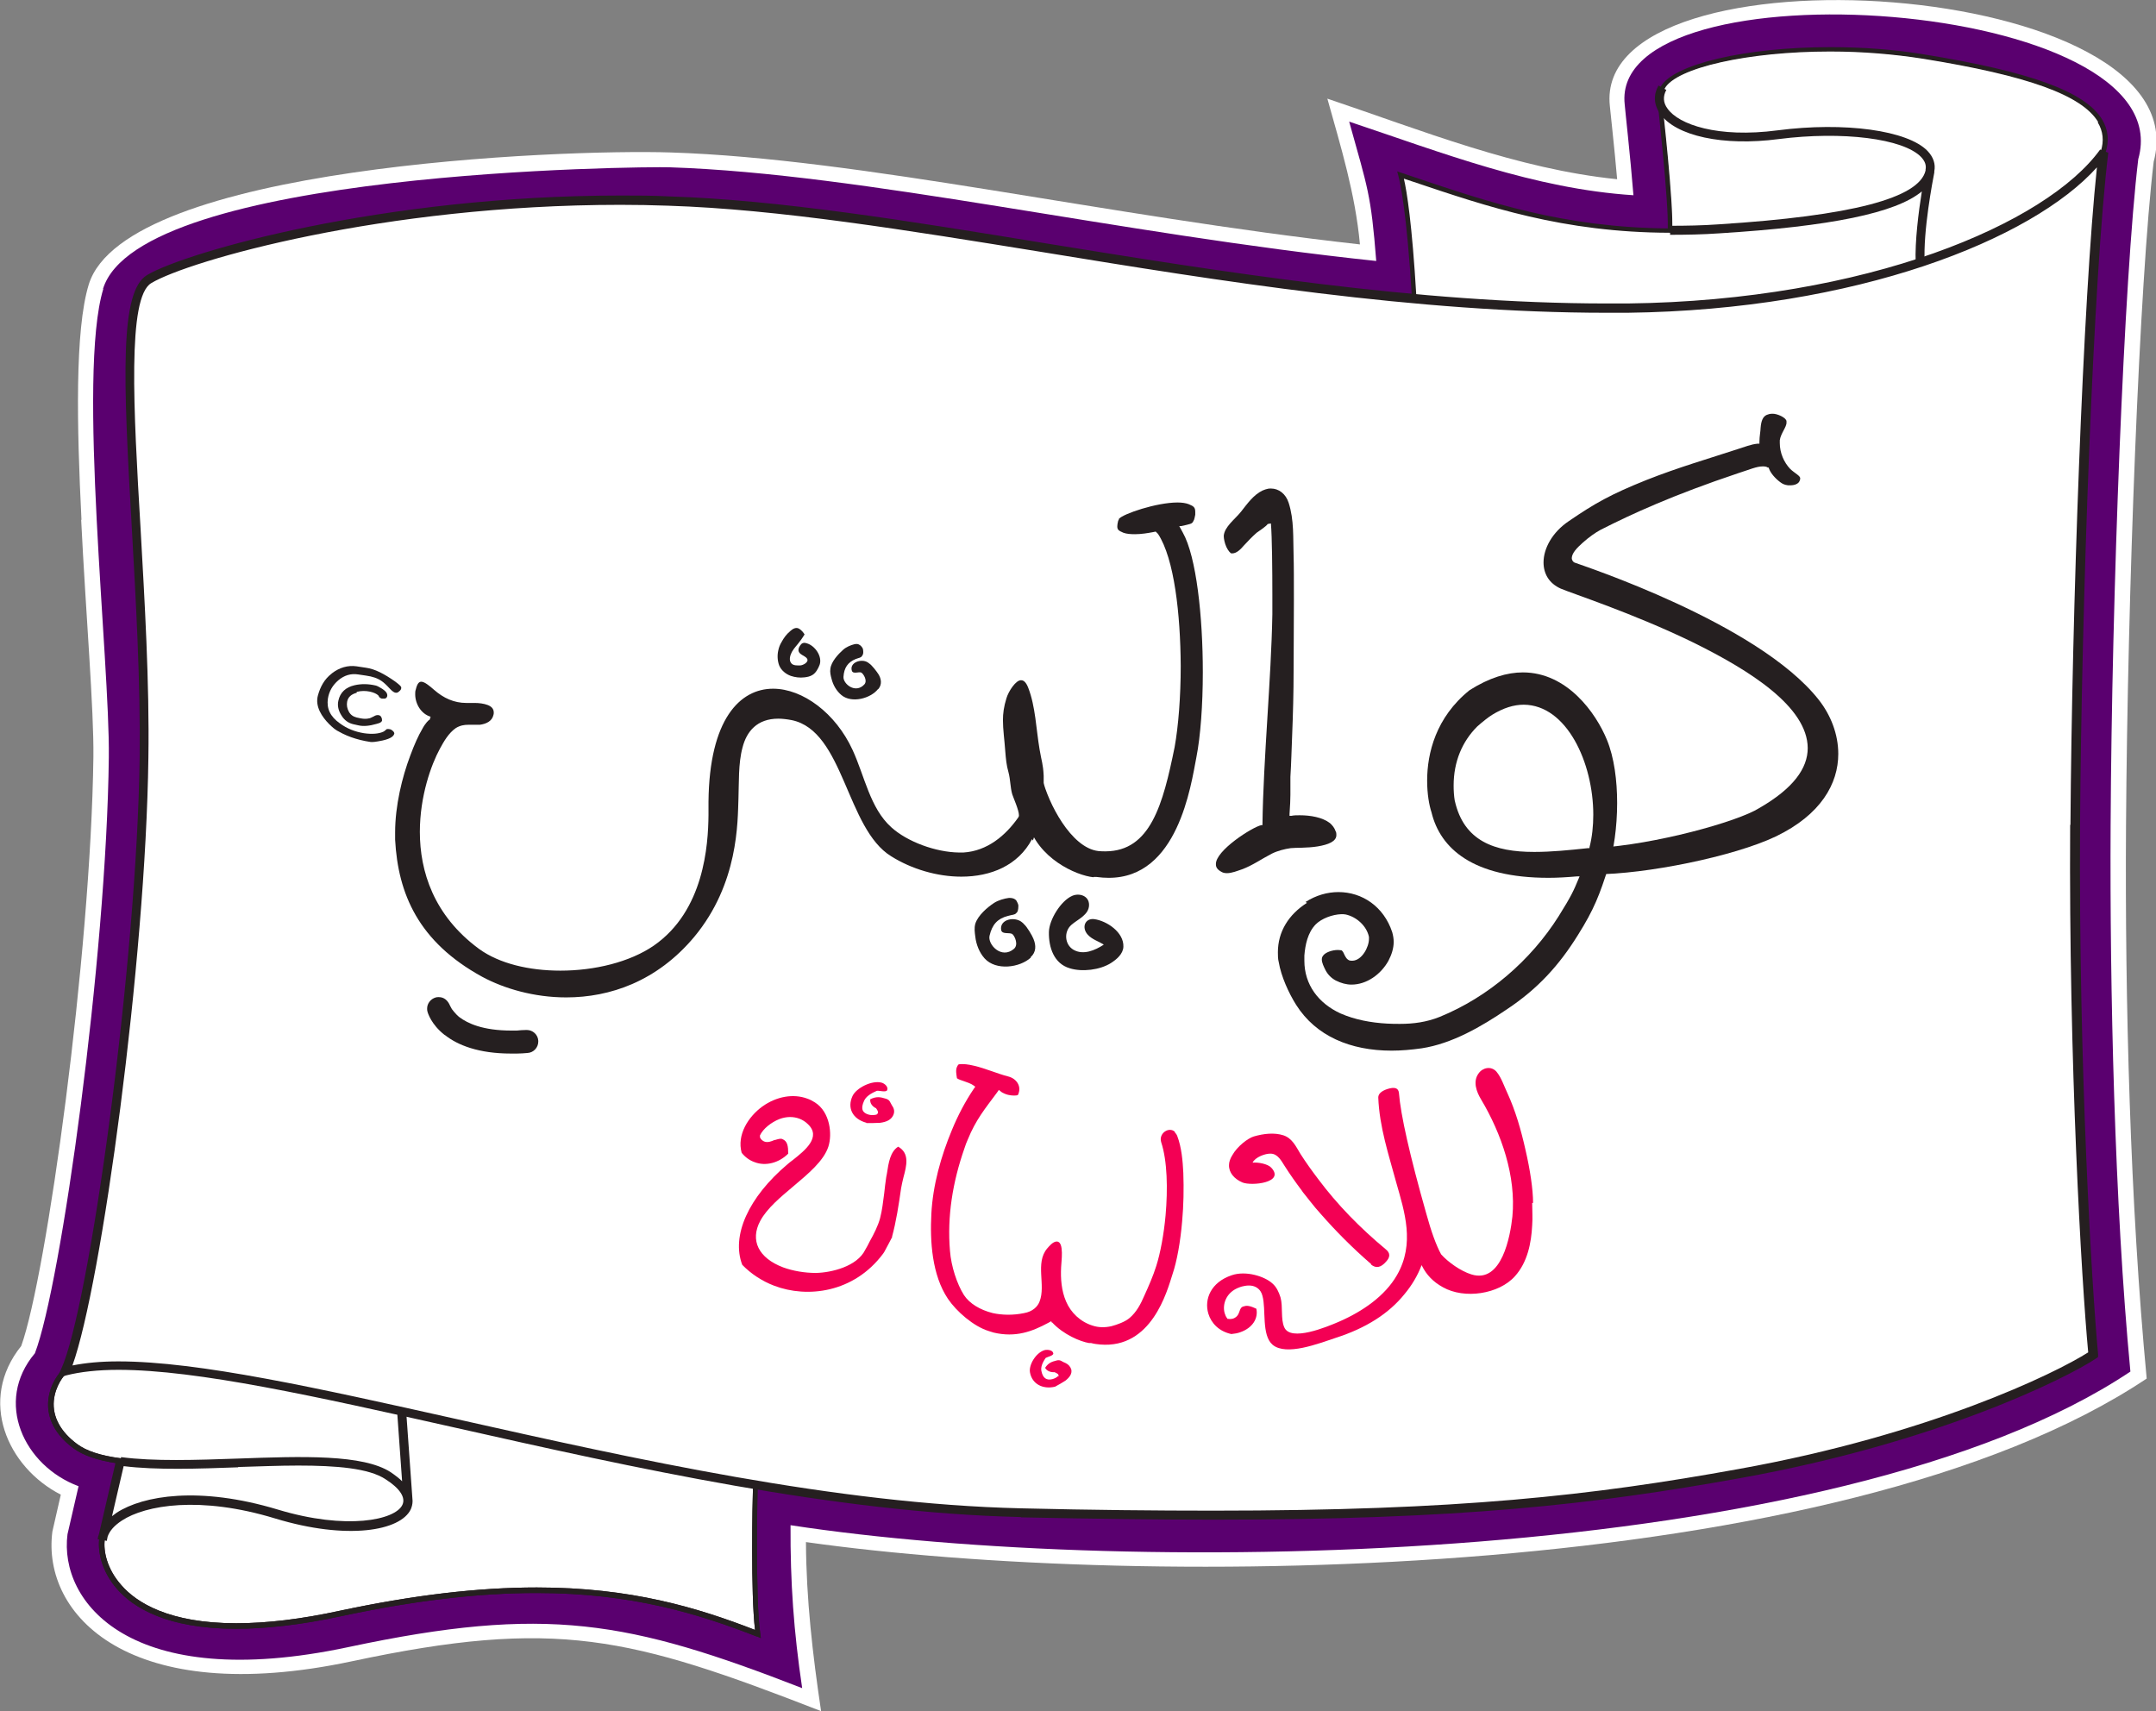 <?xml version="1.0" encoding="UTF-8"?>
<svg id="Layer_2" xmlns="http://www.w3.org/2000/svg" viewBox="0 0 74.1 58.81">
  <rect x="0" y="0" width="74.1" height="58.81" fill="#808080" stroke="none"/>
  <defs>
    <style>
      .cls-1 {
        fill: #f30054;
      }

      .cls-2 {
        fill: #fff;
      }

      .cls-3 {
        fill: #251f20;
      }

      .cls-4 {
        fill: #5a006f;
      }
    </style>
  </defs>
  <g id="Layer_1-2" data-name="Layer_1">
    <g>
      <path class="cls-2" d="M2.79,17.87c.16,3.23.44,6.51.42,8.15-.09,6.82-1.61,17.82-2.48,20.24-1.5,1.86-.48,4.17,1.36,5.11l-.29,1.27c-.37,2.86,2.64,6.08,10.28,4.46,7.04-1.5,9.56-.85,16.14,1.71-.29-1.94-.51-3.85-.52-5.81,11.68,1.65,35.53,1.43,46.08-5.62-.57-6-.75-12.99-.71-19.02.05-7.85.46-18.69.95-22.8,1.71-6.33-19.33-7.64-18.69-1.91,0,.05.15,1.35.25,2.51-3.44-.35-6.72-1.68-9.96-2.77.47,1.68.96,3.27,1.12,5.01-8.72-.97-17.15-2.95-23.69-3.16-3.73-.12-18.75.46-20,4.54-.48,1.57-.41,4.87-.25,8.08"/>
      <path class="cls-4" d="M58.29,3.58c.2,1.86.38,3.65.24,5.52h-1.14c-2.71-.02-5.22-.53-7.76-1.35.13,1.27.2,2.54.27,3.82-7.77-.71-19.26-3.23-26.97-3.48-8.71-.29-16.02,1.83-17.17,2.51.05-.07.11-.11.17-.15-.65,1.11.25,14.19.23,15.61-.09,7.05-1.7,19.12-2.81,21.55l-.46.47c.06-.04.12-.05.15-.07-.62,1.05,2.3,1.2,2.56,1.23l-.89,3.86c0,2.41,6.19,1.33,6.71,1.22,6.28-1.33,10.11-.88,13.3.13,0-.43-.01-.88-.01-1.31,0-1.14.05-3.49.05-3.49,12.59,2.12,34.69,2.33,45.88-3.7-.25-3.13-.61-10.19-.57-17.6.03-4.79.33-17.94,1-23.35l.03-.1c-.26-1.84-10.56-2.49-12.84-1.3M3.54,9.93c1.25-4.08,18.61-4.21,19.48-4.18,6.68.22,15.34,2.28,24.28,3.22-.18-2.3-.29-2.49-.93-4.79,3.2,1.07,6.36,2.31,9.77,2.53-.1-1.27-.3-3.06-.3-3.12-.55-4.96,19.23-3.68,17.65,1.88-.49,4.09-.91,14.99-.95,22.89-.03,5.58.13,13,.68,18.78-10.07,6.73-34.24,7.09-46.05,5.28-.01,1.97.11,3.65.4,5.6-5.97-2.32-8.79-2.86-15.6-1.41-7.52,1.6-9.95-1.57-9.65-3.88l.38-1.65c-1.88-.7-2.91-2.9-1.5-4.57.9-2.34,2.46-13.58,2.54-20.48.04-3.3-1.09-13.15-.19-16.1"/>
      <path class="cls-2" d="M3.51,52.92l.62-2.7c-.65-.09-1.18-.25-1.54-.51-1.51-1.11-.57-2.46-.35-2.57,3.84-1.03,13.65,2.2,23.73,3.89,0,0-.09,3.9.09,5.13-3.38-1.32-7.13-2.24-14.36-.7-7.23,1.54-8.33-1.49-8.19-2.54"/>
      <path class="cls-3" d="M26.02,56.25c-2-.78-4.3-1.5-7.58-1.5-2,0-4.21.26-6.73.8-1.34.29-2.55.43-3.6.43-2.39,0-3.54-.74-4.09-1.37-.53-.61-.66-1.28-.61-1.71l.6-2.61c-.67-.1-1.15-.27-1.48-.51-.79-.58-.91-1.22-.87-1.65.05-.55.38-.99.54-1.08.51-.14,1.11-.2,1.86-.2,2.75,0,6.85.92,11.59,1.98,3.17.71,6.76,1.52,10.31,2.11h.08s0,.09,0,.09c0,.04-.09,3.91.09,5.12l.02.15-.14-.06ZM15.63,49c-4.74-1.06-8.83-1.98-11.55-1.98-.72,0-1.33.07-1.8.19-.07.04-.38.41-.43.93-.05.55.23,1.07.8,1.49.32.24.81.4,1.5.49h.1s-.65,2.8-.65,2.8c-.05.38.07,1,.57,1.56.52.6,1.64,1.31,3.95,1.31,1.04,0,2.23-.14,3.56-.43,2.54-.54,4.75-.8,6.77-.8,3.23,0,5.52.69,7.5,1.46-.15-1.26-.09-4.38-.07-4.92-3.53-.6-7.1-1.4-10.25-2.1"/>
      <path class="cls-3" d="M26.02,56.25c-2-.78-4.3-1.5-7.58-1.5-2,0-4.21.26-6.73.8-1.34.29-2.55.43-3.6.43-2.39,0-3.54-.74-4.09-1.37-.53-.61-.66-1.28-.61-1.71l.6-2.61c-.67-.1-1.15-.27-1.48-.51-.79-.58-.91-1.22-.87-1.65.05-.55.38-.99.54-1.08.51-.14,1.11-.2,1.86-.2,2.75,0,6.85.92,11.59,1.98,3.17.71,6.76,1.52,10.31,2.11h.08s0,.09,0,.09c0,.04-.09,3.91.09,5.12l.02.15-.14-.06ZM15.63,49c-4.74-1.06-8.83-1.98-11.55-1.98-.72,0-1.33.07-1.8.19-.07.04-.38.41-.43.93-.05.55.23,1.07.8,1.49.32.24.81.4,1.5.49h.1s-.65,2.8-.65,2.8c-.05.38.07,1,.57,1.56.52.6,1.64,1.31,3.95,1.31,1.04,0,2.23-.14,3.56-.43,2.54-.54,4.75-.8,6.77-.8,3.23,0,5.52.69,7.5,1.46-.15-1.26-.09-4.38-.07-4.92-3.53-.6-7.1-1.4-10.25-2.1"/>
      <path class="cls-2" d="M57.4,7.92c.06-.84-.35-4.46-.35-4.46-.02-.15.01-.29.1-.45.54-1.01,4.97-1.72,8.97-1.07,4.01.65,6.75,1.53,6.17,3.29-1.73,2.4-7.68,5.25-16.36,5.36-2.43.03-4.88-.1-7.32-.32-.15-2.55-.35-3.8-.47-4.26,2.71.91,5.38,1.89,9.26,1.91"/>
      <path class="cls-3" d="M48.61,10.33h-.05s0-.05,0-.05c-.18-3.02-.4-4.02-.47-4.25l-.03-.1.57.19c2.51.85,5.1,1.72,8.71,1.75.04-.91-.35-4.36-.35-4.39-.02-.16.02-.32.1-.48.41-.77,2.91-1.35,5.81-1.35,1.11,0,2.19.08,3.22.25,3.64.59,5.52,1.28,6.1,2.23.21.34.25.72.11,1.13h0c-1.86,2.61-8.1,5.3-16.41,5.4-.23,0-.46,0-.7,0-2.07,0-4.24-.11-6.62-.32M72.13,4.18c-.56-.93-2.42-1.6-6.03-2.18-1.02-.16-2.09-.25-3.2-.25-2.82,0-5.33.57-5.71,1.29-.08.14-.11.28-.09.41.02.15.41,3.63.35,4.47v.05h-.06c-3.66-.01-6.27-.9-8.8-1.75l-.38-.13c.09.4.28,1.47.44,4.12,2.37.21,4.52.32,6.57.32.23,0,.46,0,.7,0,8.26-.1,14.46-2.76,16.31-5.33.12-.38.09-.72-.1-1.03"/>
      <path class="cls-3" d="M48.6,10.36h-.07s0-.08,0-.08c-.18-3.02-.41-4.01-.47-4.24l-.04-.15.62.21c2.5.84,5.08,1.72,8.68,1.75.03-.95-.35-4.33-.35-4.36-.02-.16.02-.33.1-.5.42-.78,2.92-1.37,5.84-1.37,1.11,0,2.2.08,3.22.25,3.65.59,5.54,1.28,6.12,2.24.21.35.25.74.11,1.15v.02c-1.88,2.6-8.12,5.29-16.44,5.39-.23,0-.46,0-.7,0-2.07,0-4.24-.11-6.63-.32M72.11,4.19c-.56-.92-2.41-1.59-6.01-2.17-1.02-.16-2.09-.25-3.2-.25-2.81,0-5.31.56-5.69,1.28-.07.14-.1.27-.09.4.02.15.41,3.63.35,4.47v.08s-.08,0-.08,0c-3.67-.01-6.28-.9-8.81-1.75l-.33-.11c.1.43.28,1.52.43,4.06,2.36.21,4.5.32,6.54.32.23,0,.46,0,.69,0,8.25-.1,14.43-2.75,16.29-5.31.12-.37.08-.7-.1-1"/>
      <path class="cls-2" d="M5.12,9.6c-1.44.85-.09,9.38-.18,16.44-.09,7.06-1.71,18.91-2.71,21.1,5-1.35,20.19,4.57,32.85,4.85,12.66.29,18.14-.17,24.69-1.35,6.55-1.18,11.01-3.32,12.16-4.08-.25-2.62-.67-10.21-.62-18.21.05-8,.47-19.08.98-23.11-1.73,2.4-7.68,5.25-16.36,5.36-11.81.14-24.12-3.39-32.95-3.68-8.83-.29-16.42,1.83-17.85,2.68"/>
      <path class="cls-3" d="M35.08,52.08c-6.39-.15-13.33-1.7-19.46-3.07-4.74-1.06-8.83-1.98-11.55-1.98-.72,0-1.33.07-1.81.2l-.18.05.08-.17c.97-2.11,2.61-13.98,2.7-21.06.03-2.58-.13-5.4-.27-7.89-.26-4.5-.46-8.06.49-8.63,1.3-.77,8.05-2.72,16.25-2.72.55,0,1.11,0,1.65.03,3.78.12,8.22.84,12.92,1.61,5.99.97,12.79,2.07,19.32,2.07h0c.24,0,.47,0,.71,0,8.26-.1,14.45-2.75,16.29-5.32l.16.06c-.51,4.16-.93,15.51-.97,23.1-.05,8.28.4,15.84.62,18.2v.05s-.04.03-.04.03c-1.01.68-5.42,2.88-12.19,4.1-5.05.91-9.63,1.43-18.09,1.43-1.98,0-4.14-.03-6.62-.08M71.22,28.35c.05-7.41.44-18.41.94-22.8-2.08,2.52-8.19,5.04-16.23,5.14-.23,0-.47,0-.71,0h0c-6.55,0-13.35-1.1-19.35-2.08-4.69-.76-9.13-1.48-12.89-1.6-.54-.02-1.1-.03-1.65-.03-8.16,0-14.87,1.93-16.16,2.7-.86.51-.65,4.2-.41,8.47.14,2.49.31,5.31.27,7.9-.09,7.08-1.65,18.42-2.65,20.97.47-.11,1.02-.16,1.68-.16,2.75,0,6.85.92,11.59,1.98,6.12,1.37,13.05,2.93,19.42,3.07,2.47.06,4.64.08,6.61.08,8.45,0,13.02-.52,18.06-1.43,6.64-1.19,11-3.34,12.08-4.04-.23-2.42-.67-9.94-.62-18.17"/>
      <path class="cls-2" d="M5.12,9.6c-1.44.85-.09,9.38-.18,16.44-.09,7.06-1.71,18.91-2.71,21.1,5-1.35,20.19,4.57,32.85,4.85,12.66.29,18.14-.17,24.69-1.35,6.55-1.18,11.01-3.32,12.16-4.08-.25-2.62-.67-10.21-.62-18.21.05-8,.47-19.08.98-23.11-1.73,2.4-7.68,5.25-16.36,5.36-11.81.14-24.12-3.39-32.95-3.68-8.83-.29-16.42,1.83-17.85,2.68"/>
      <path class="cls-3" d="M35.08,52.14c-6.4-.15-13.34-1.7-19.47-3.08-4.73-1.06-8.82-1.98-11.54-1.98-.71,0-1.32.07-1.79.19l-.32.09.14-.3c.97-2.11,2.61-13.96,2.7-21.04.03-2.58-.13-5.4-.27-7.88-.3-5.18-.42-8.13.53-8.69,1.31-.78,8.07-2.73,16.28-2.73.55,0,1.11,0,1.66.03,3.78.12,8.22.84,12.92,1.61,5.99.97,12.78,2.07,19.31,2.07.23,0,.47,0,.71,0,8.24-.1,14.4-2.74,16.24-5.29l.28.11c-.51,4.15-.92,15.51-.97,23.1-.05,8.28.4,15.84.62,18.2v.09s-.07.05-.07.05c-1.02.68-5.44,2.89-12.22,4.11-5.05.91-9.63,1.43-18.1,1.43-1.98,0-4.14-.03-6.62-.08M71.16,28.35c.05-7.3.43-18.07.91-22.6-2.22,2.48-8.25,4.9-16.14,5-.24,0-.47,0-.71,0-6.55,0-13.36-1.1-19.36-2.08-4.69-.76-9.12-1.48-12.89-1.6-.54-.02-1.1-.03-1.65-.03-8.15,0-14.84,1.92-16.12,2.69-.83.49-.61,4.34-.37,8.41.14,2.49.31,5.32.27,7.91-.09,6.98-1.61,18.11-2.61,20.88.45-.09.97-.14,1.58-.14,2.76,0,6.86.92,11.61,1.98,6.11,1.37,13.04,2.92,19.41,3.07,2.47.06,4.64.08,6.61.08,8.45,0,13.02-.52,18.05-1.43,6.57-1.18,10.89-3.29,12.02-4.01-.23-2.47-.67-9.95-.62-18.13"/>
      <path class="cls-3" d="M3.45,52.91h-.09c0-.07.02-.13.04-.18l.59-2.54.15.04.02-.15c1.12.15,2.59.1,4.02.05,2.21-.08,4.3-.15,5.25.47.16.11.29.21.39.31l-.17-2.38.31-.02.22,3.08h0c0,.11-.03.21-.06.28-.35.75-2.19,1.07-4.66.32-2.59-.79-4.46-.46-5.27.07-.26.17-.42.35-.49.55l-.03.15-.21-.05ZM8.19,50.43c-1.38.05-2.81.1-3.94-.04l-.4,1.72c.05-.04.11-.08.16-.12.91-.59,2.84-.92,5.53-.11,2.38.72,4.05.36,4.29-.16.12-.25-.09-.57-.58-.88-.57-.38-1.7-.47-3-.47-.66,0-1.37.03-2.07.05M66.05,6.58c-.89.74-3.12,1.2-6.96,1.44-.57.04-1.14.05-1.69.05v-.31c.55,0,1.11-.01,1.67-.05,4.57-.29,6.89-.9,7.11-1.85,0-.01,0-.03,0-.03.03-.15-.02-.29-.15-.43-.61-.64-2.71-.9-4.9-.62-1.9.25-3.54-.1-4.08-.88-.21-.3-.23-.64-.05-.96l.27.15c-.12.22-.11.44.04.64.38.55,1.73,1.02,3.78.75,2.31-.3,4.48,0,5.16.71.2.21.28.45.23.7,0,.01,0,.03,0,.04-.05.26-.39,2.01-.33,3.1h-.31c-.03-.73.1-1.75.21-2.44"/>
      <path class="cls-3" d="M43.57,16.8c-.05.01-.11.03-.18.06-.31.15-.52.45-.74.73-.21.26-.56.51-.59.82v.02c0,.08.03.24.09.37.06.13.15.23.18.22.01,0,.02,0,.02,0,.15,0,.29-.14.4-.27.14-.15.28-.3.44-.44.07-.05.33-.22.38-.3h0s.11-.02.11-.02h0c.04.45.05,1.63.05,2.45,0,.28,0,.52,0,.67-.04,2.24-.31,4.97-.34,7.21v.04h-.04c-.3.06-1.59.88-1.56,1.35,0,.1.05.18.2.26.05.03.12.04.18.04.17,0,.36-.08.51-.13.36-.13.68-.36,1.03-.54.2-.1.44-.16.65-.19.17-.02.57,0,.93-.06.36-.06.65-.17.64-.4,0-.04,0-.08-.03-.13-.03-.1-.11-.2-.19-.27-.26-.2-.67-.27-1.04-.27-.1,0-.2,0-.29.02h-.06s0-.06,0-.06c.02-.3.03-.5.03-.66,0-.14,0-.25,0-.37,0-.08,0-.16,0-.25.03-.47.04-.95.06-1.42.03-.74.05-1.49.05-2.23,0-.42.01-1.49.01-2.43,0-.64,0-1.23-.01-1.51-.02-.62.02-1.24-.17-1.83-.1-.31-.34-.49-.61-.49-.04,0-.09,0-.14.02"/>
      <path class="cls-3" d="M37.93,32.46c-.18-.11-.39-.17-.54-.33-.23-.25-.1-.58.22-.54.43.06,1.02.45,1,.95-.01.25-.24.44-.43.56-.38.24-.99.31-1.41.18-.55-.16-.73-.72-.72-1.25.01-.42.41-1.07.8-1.24.25-.11.58,0,.58.31,0,.35-.4.5-.61.69-.26.23-.23.67.07.85.34.2.75.02,1.04-.17"/>
      <path class="cls-3" d="M35.43,32.91c-.38.35-1.2.46-1.59.03-.18-.2-.29-.48-.32-.75-.02-.15-.04-.29,0-.44.09-.29.42-.57.65-.72.14-.09.35-.15.51-.17.11,0,.17.02.22.06l.03.03s.06.1.07.16c0,.08,0,.17-.04.24l-.03.03c-.06.07-.12.05-.29.1-.35.09-.54.29-.63.68-.07.3.41.82.84.45.16-.14.03-.43-.05-.5-.09-.08-.35.02-.39-.14-.07-.38.48-.49.73-.26.05.04.02.02.05.05.1.08.29.4.33.51.09.22.1.45-.1.63"/>
      <path class="cls-3" d="M12.26,23.78c.15-.04.3-.04.45-.01.14.03.24.08.29.13,0,0,.02.02.03.05.03.04.06.05.09.06.04,0,.07,0,.11,0,.04-.01.07-.04.08-.09.01-.1-.06-.17-.18-.25-.1-.06-.17-.1-.22-.11-.26-.06-.5-.06-.72-.01-.31.07-.5.25-.56.53-.04.17,0,.34.1.5.1.17.24.27.41.31l.18.04c.17.04.38.02.62-.05.1-.03.16-.04.19-.11,0-.04,0-.07-.02-.11-.01-.03-.04-.07-.09-.08-.05-.01-.11,0-.17.04-.08.04-.14.07-.17.07-.08.02-.17.02-.28,0l-.14-.03c-.12-.03-.21-.09-.27-.2-.06-.11-.08-.22-.06-.34.03-.16.14-.26.33-.31"/>
      <path class="cls-3" d="M11.41,23.14c.26-.2.55-.28.84-.24l.33.05c.3.04.63.21,1.01.48.16.12.19.16.2.19h0s0,.03,0,.03c0,.04-.03.08-.07.11-.03.03-.06.05-.11.05-.05,0-.12-.04-.22-.15-.12-.13-.21-.21-.27-.25-.14-.1-.32-.16-.54-.19l-.27-.04c-.25-.04-.48.03-.68.2-.2.17-.32.38-.36.63-.05.34.08.62.41.85.24.18.52.29.83.34.28.04.51.02.66-.05.03-.01.06-.04.11-.08h0s.01-.01.01-.01c.02,0,.04-.01.09,0,.04,0,.09.03.12.06.04.03.06.08.05.1-.02.07-.09.16-.4.23-.24.05-.36.06-.42.05-.47-.07-.89-.22-1.22-.44.47.31-.81-.39-.58-1.17.08-.28.21-.54.47-.74"/>
      <path class="cls-3" d="M27.65,21.81s-.12.19-.15.22c-.09.13-.2.23-.28.37-.06.11-.12.29-.02.4.07.08.2.07.3.07.09,0,.31-.11.24-.23-.05-.08-.16-.11-.23-.17-.11-.09-.07-.21.01-.31.05-.07.13-.08.21-.05.28.08.54.45.44.74-.05.13-.13.28-.25.35-.08.05-.18.07-.27.08-.16.02-.32,0-.47-.05-.17-.06-.33-.19-.4-.36-.06-.16-.07-.35-.03-.52.02-.1.06-.2.11-.28.08-.15.17-.27.3-.38.08-.07.18-.14.29-.09.08.04.17.14.21.22"/>
      <path class="cls-3" d="M30.18,23.68c-.26.33-.91.5-1.26.21-.17-.14-.29-.35-.34-.56-.03-.11-.06-.23-.04-.35.03-.24.27-.5.44-.65.1-.09.26-.16.39-.19.09-.02.14,0,.18.03l.03.02s.07.07.08.12c.01.07.02.14-.01.2l-.02.03c-.04.07-.09.06-.22.11-.27.11-.4.3-.42.61-.02.24.41.6.72.26.11-.13-.03-.35-.1-.4-.08-.05-.28.06-.33-.06-.1-.29.33-.44.55-.29.04.03.02.01.04.03.09.05.27.29.32.37.1.16.13.35,0,.51"/>
      <path class="cls-3" d="M50,27.53c-.03-.18-.04-.36-.04-.53,0-.83.3-1.52.81-2.03.19-.17.41-.34.51-.4.39-.24.75-.35,1.09-.35,1.48.01,2.39,2,2.39,3.78,0,.39-.04.77-.13,1.12v.03s-.05,0-.05,0c-.65.07-1.27.13-1.83.13h-.03c-1.35,0-2.41-.37-2.72-1.76M44.92,31.03c-.63.4-1,.99-1,1.7,0,.11,0,.23.03.34.08.48.34,1.06.6,1.47.68,1.07,1.86,1.57,3.28,1.57.33,0,.67-.03,1.03-.08,1.05-.16,2.06-.75,2.93-1.34,1.07-.71,1.8-1.52,2.44-2.55.56-.89.75-1.39,1.06-2.37.17-.53.29-1.34.29-2.17,0-.77-.1-1.56-.35-2.17-.38-.93-1.37-2.32-2.89-2.32-.54,0-1.15.18-1.83.61-1.16.93-1.46,2.17-1.46,3.11,0,.46.07.85.15,1.09.3,1.24,1.42,2.25,4.02,2.25.31,0,.64-.02.99-.05h.08s-.03.07-.03.07c-.18.43-.24.58-.69,1.3-.96,1.52-2.42,2.78-4.09,3.46-.45.18-.9.24-1.36.24-.15,0-.29,0-.45-.01-.54-.03-1.1-.13-1.6-.35-.76-.35-1.24-.99-1.24-1.81,0-.06,0-.12,0-.18.03-.36.11-.78.39-1.07.2-.2.57-.34.88-.35.05,0,.1,0,.15.01.37.08.72.39.8.77,0,.02,0,.05,0,.07,0,.28-.24.74-.57.75-.03,0-.06,0-.1-.01-.1-.04-.14-.13-.18-.21-.03-.08-.08-.14-.1-.14-.04,0-.07-.01-.12-.01-.19,0-.43.08-.51.2-.03.04-.04.08-.04.13,0,.11.07.25.13.37.08.15.2.27.35.35.18.09.36.14.54.14.52,0,1.01-.35,1.27-.82.11-.21.18-.43.18-.65,0-.11-.02-.22-.05-.33-.29-.88-1.03-1.38-1.85-1.38-.38,0-.77.11-1.13.34"/>
      <path class="cls-3" d="M38.46,17.82l-.04-.02h0l.03.02ZM37.59,30.14h.09c.15.02.29.03.42.03,2.38.01,2.83-3.16,3.02-4.15.14-.71.22-1.79.22-2.92,0-1.9-.22-3.97-.69-4.8l-.12-.22h.07s.18-.04.18-.04c.21-.05.2-.06.26-.18.01-.04.03-.1.04-.17,0-.03,0-.06,0-.09,0-.16-.05-.2-.22-.27-.1-.04-.24-.06-.39-.06-.72,0-1.87.39-2.01.56,0,.02-.02.05-.03.07-.02.08-.03.14-.03.19,0,.12.05.15.21.22.11.04.25.05.4.05.22,0,.45-.04.61-.07l.1-.02.02.02.06.06c.56.85.77,2.76.78,4.54,0,1.06-.08,2.07-.21,2.79-.4,1.97-.83,3.57-2.37,3.58-.08,0-.16,0-.25-.01-.95-.11-1.73-1.68-1.92-2.47l-.51,1.46c.32,1.26,1.67,1.85,2.26,1.91"/>
      <path class="cls-3" d="M54.8,30.05c1.76,0,4.78-.61,6.23-1.3,1.56-.75,2.15-1.82,2.15-2.84,0-.68-.26-1.34-.68-1.87-2.09-2.64-8.17-4.62-8.37-4.7-.07-.02-.11-.1-.11-.16.01-.18.18-.35.38-.53.2-.18.44-.35.61-.44,1.08-.55,2.5-1.2,4.74-1.95.38-.12.62-.23.83-.23.06,0,.12,0,.18.04h.03s.01.04.01.04c.08.21.3.41.44.5.06.04.18.08.29.07.15,0,.28-.05.32-.15.02-.04.02-.06.02-.08.02-.09-.18-.18-.34-.33-.22-.23-.36-.56-.36-.89,0-.03,0-.06,0-.1.03-.23.24-.46.23-.61,0-.01,0-.03,0-.04,0-.12-.32-.27-.49-.26h0s0,0,0,0c-.08,0-.14.02-.19.04-.13.06-.19.2-.21.45,0,.1-.04.29-.04.47v.07s-.07,0-.07,0c-.22.02-.46.12-.69.19-.94.31-2.02.62-3.13,1.06-1.22.49-1.77.8-2.66,1.41-.58.39-.87.95-.87,1.42,0,.39.19.72.59.9.37.16,2.49.85,4.51,1.83,2.02.99,3.97,2.24,3.98,3.65,0,.7-.5,1.39-1.66,2.06-.76.48-3.62,1.26-5.58,1.37l-.09.9Z"/>
      <path class="cls-3" d="M35.47,28.84h0c-.48.91-1.42,1.29-2.43,1.29-.83,0-1.71-.26-2.41-.7-1.55-.95-1.62-4.31-3.42-4.68-.16-.03-.32-.05-.46-.05-.73,0-1.09.44-1.23.99-.15.55-.12,1.23-.14,1.75-.03.8.01,2.92-1.52,4.76-1.28,1.53-2.9,2.08-4.4,2.08-1.1,0-2.13-.3-2.89-.71-2.19-1.2-2.89-2.85-2.99-4.71,0-.08,0-.17,0-.25,0-.92.24-1.9.52-2.64.14-.38.28-.69.41-.91.11-.21.23-.32.26-.33h0s.03-.1.03-.1c0,0,0,0-.01,0-.32-.1-.52-.44-.52-.77,0-.06,0-.11.02-.16.05-.22.12-.27.19-.27.11,0,.28.14.44.28.32.28.68.45,1.11.45.05,0,.09,0,.14,0,.04,0,.09,0,.15,0,.14,0,.31.02.44.07.13.05.21.13.21.26,0,.02,0,.05-.01.08-.05.22-.25.31-.47.34-.05,0-.11,0-.16,0-.08,0-.16,0-.24,0-.13,0-.27.02-.42.11-.25.17-.42.47-.55.71-.3.55-.69,1.63-.69,2.86,0,1.35.47,2.87,2.03,4.02.7.51,1.73.75,2.8.75,1.17,0,2.38-.29,3.21-.86,1.73-1.2,1.87-3.45,1.88-4.49,0-.21,0-.37,0-.46h0c.03-2.83,1.08-3.88,2.22-3.88,1.02,0,2.15.84,2.73,2.1.42.91.6,2,1.33,2.66.55.5,1.53.86,2.33.87.05,0,.1,0,.15,0,.82-.05,1.45-.58,1.89-1.21.02-.03.02-.05.02-.07,0-.18-.2-.62-.23-.72-.07-.24-.06-.5-.13-.76-.07-.24-.09-.47-.11-.72-.03-.42-.08-.74-.08-1.07,0-.23.03-.46.12-.75.07-.24.33-.64.51-.62.07,0,.16.05.24.26.25.64.27,1.42.39,2.12.07.42.12.49.14.9,0,.13,0,.27,0,.4,0,.08,0,.16,0,.24,0,.08-.07.35-.07.51,0,.04,0,.08.02.11l-.32.97Z"/>
      <path class="cls-3" d="M15.3,35.58c.43.34,1.15.63,2.26.63.07,0,.14,0,.21,0h0c.12,0,.24-.01.36-.02.21-.01.37-.19.37-.39,0-.01,0-.02,0-.03-.01-.21-.19-.37-.39-.37-.01,0-.02,0-.03,0-.11,0-.22.01-.32.02-.06,0-.12,0-.18,0-.99,0-1.51-.25-1.79-.46-.13-.1-.26-.28-.26-.28l-.06-.11c-.08-.19-.21-.3-.39-.3-.03,0-.07,0-.1.01-.18.05-.3.21-.3.38,0,.04,0,.07.01.1.01.05.13.45.59.81"/>
      <path class="cls-1" d="M36.37,47.32c.05-.09-.06-.13-.13-.16-.11.01-.26-.03-.32-.15.12-.18.24-.21.39-.25.14-.04.18.04.3.08.11.05.18.13.21.23.03.14-.05.26-.2.38-.09.06-.28.17-.36.21-.43.1-.79-.1-.86-.49-.05-.26.21-.69.51-.77.1-.02.27,0,.29.11.02.08-.19.12-.26.16-.12.17-.17.32-.15.44.05.26.18.34.38.29.07-.02.14-.05.2-.11"/>
      <path class="cls-1" d="M29.77,38.6c.1,0,.36,0,.48-.01.23-.03.38-.11.45-.26.05-.11.04-.22-.04-.33-.07-.11-.07-.2-.22-.24-.17-.05-.3-.09-.53.02-.02.15.09.26.2.31.04.06.12.16.01.22-.1.02-.18.02-.26,0-.22-.06-.29-.2-.16-.48.06-.13.2-.24.44-.34.09-.01.31.06.35-.02.05-.11-.08-.23-.19-.26-.33-.09-.87.18-1,.46-.19.41,0,.79.48.92"/>
      <path class="cls-1" d="M30.66,42.53h0s0-.03,0-.03c.14-.51.23-1.1.31-1.66.02-.12.05-.24.08-.37.11-.41.22-.83-.18-1.06-.27.17-.33.54-.39.94l-.02.1c-.03.19-.05.38-.07.56-.04.3-.07.58-.14.85-.07.27-.22.56-.36.81-.05.1-.1.2-.15.28-.28.58-1.17.79-1.7.8-.39,0-.79-.07-1.12-.19-.85-.32-1.15-.93-.79-1.6.23-.43.7-.82,1.14-1.19.51-.43,1.04-.87,1.2-1.36.14-.43.06-1.19-.46-1.52-.08-.05-.17-.1-.26-.13-.48-.18-1.06-.08-1.55.27-.48.35-.88.97-.71,1.59.12.15.27.26.44.32.38.15.84.03,1.16-.29,0-.25-.02-.43-.2-.5h0c-.06-.03-.15,0-.25.03h-.02c-.11.05-.24.1-.36.05-.06-.03-.11-.07-.14-.14v-.03s0-.04,0-.04c.11-.23.39-.45.67-.56.24-.09.48-.09.69-.01.1.04.2.1.28.18.49.45-.11.92-.5,1.23-.07.05-.13.1-.19.15-1.35,1.14-1.94,2.46-1.56,3.46.3.31.68.56,1.1.72,1.13.43,2.73.25,3.74-1.1l.04-.06c.1-.18.18-.34.26-.49"/>
      <path class="cls-1" d="M52.69,41.34c0-.46-.1-1.13-.26-1.82-.15-.67-.34-1.34-.63-1.97-.11-.23-.2-.52-.37-.72-.18-.2-.47-.14-.61.06-.21.28-.07.64.08.89.71,1.19,1.21,2.65,1.08,4.03-.07.66-.36,2.32-1.41,1.99-.36-.11-.8-.42-1.04-.69-.17-.31-.34-.78-.51-1.4-.57-2.01-.88-3.39-.94-4.15-.02-.17-.15-.21-.4-.13-.21.07-.31.17-.31.29.04,1.02.36,1.97.62,2.93.28.99.65,2.09.02,3.18-.41.71-1.17,1.24-2,1.6-.42.18-1.65.69-1.87.19-.13-.29-.04-.71-.13-1.03-.06-.19-.14-.36-.28-.48-.26-.24-.91-.45-1.4-.28-.71.24-.95.82-.8,1.32.1.33.37.61.79.7.11-.01.22-.03.3-.06.44-.15.63-.49.56-.81-.17-.08-.32-.13-.43-.08-.01,0-.02,0-.04.01-.05.02-.08.07-.11.16-.03.08-.06.19-.22.25-.05.01-.1.02-.15.01h-.04s-.02-.03-.02-.03c-.04-.05-.06-.11-.08-.17-.08-.28.03-.72.52-.89.05-.02.1-.03.15-.04.38-.08.58.12.63.34.13.46-.04,1.35.35,1.68.47.39,1.57-.04,2.17-.24,1.03-.33,1.82-.83,2.36-1.5.25-.3.45-.63.59-1,0,0,0,.01.01.02.15.31.39.56.72.74.74.42,1.93.24,2.48-.38.43-.48.56-1.14.59-1.75.02-.25,0-.5,0-.76"/>
      <path class="cls-1" d="M47.13,43.45c-.66-.57-1.23-1.15-1.73-1.72-.13-.14-.25-.29-.37-.44-.08-.1-.16-.2-.23-.29-.02-.02-.03-.04-.05-.07-.21-.28-.41-.56-.6-.86-.11-.17-.23-.41-.47-.42-.19-.01-.54.12-.63.31.18-.02.52.04.64.17.49.52-.68.64-.99.51-.28-.12-.47-.34-.46-.6,0-.1.04-.22.11-.33h0c.17-.31.54-.59.74-.65.34-.1.71-.14,1.02-.04.3.1.43.38.58.63.19.3.4.59.62.88.65.87,1.43,1.67,2.32,2.41.15.12.16.26.01.42-.18.21-.35.24-.52.1"/>
      <path class="cls-1" d="M40.38,38.9c-.2-.19-.57.05-.47.36.21.64.23,1.6.15,2.51-.06.66-.18,1.3-.32,1.74-.11.35-.26.69-.41,1.02-.12.28-.27.57-.51.77-.15.13-.43.23-.62.28-.22.05-.44.05-.65-.02-.42-.13-.75-.45-.91-.83-.16-.37-.19-.78-.17-1.18,0-.15.12-.88-.15-.88-.13,0-.26.16-.33.24-.42.5-.04,1.26-.26,1.82-.07.19-.25.35-.53.4-.38.08-.76.07-1.08,0-.44-.11-.8-.33-.99-.62-.24-.38-.44-.99-.48-1.52-.1-1.18.09-2.36.5-3.53.03-.1.07-.2.11-.29.28-.69.6-1.07,1-1.61l.07-.1.1.08s.12.07.22.09c.12.03.27.03.33.01.01-.02.02-.04.03-.06,0,0,0,0,0-.01.09-.25-.08-.5-.35-.57-.36-.09-.79-.28-1.18-.37-.2-.05-.38-.07-.53-.05-.03.03-.05.06-.06.09-.05.11-.02.25,0,.39.11.08.38.12.56.24l.07.05-.05.07c-.29.43-.54.9-.75,1.41-.38.91-.66,1.91-.71,2.89-.05.94.02,2.1.57,2.92.29.43.88.95,1.41,1.11.05.02.11.03.16.05.76.18,1.33-.04,1.87-.33l.11-.06.03.06v-.02c.39.42.97.66,1.27.71h.07c.11.03.21.04.31.05,1.77.15,2.3-1.82,2.49-2.42.15-.44.27-1.11.33-1.82.05-.55.06-1.11.04-1.66-.02-.41-.06-.88-.21-1.27-.02-.05-.05-.09-.08-.12"/>
    </g>
  </g>
</svg>